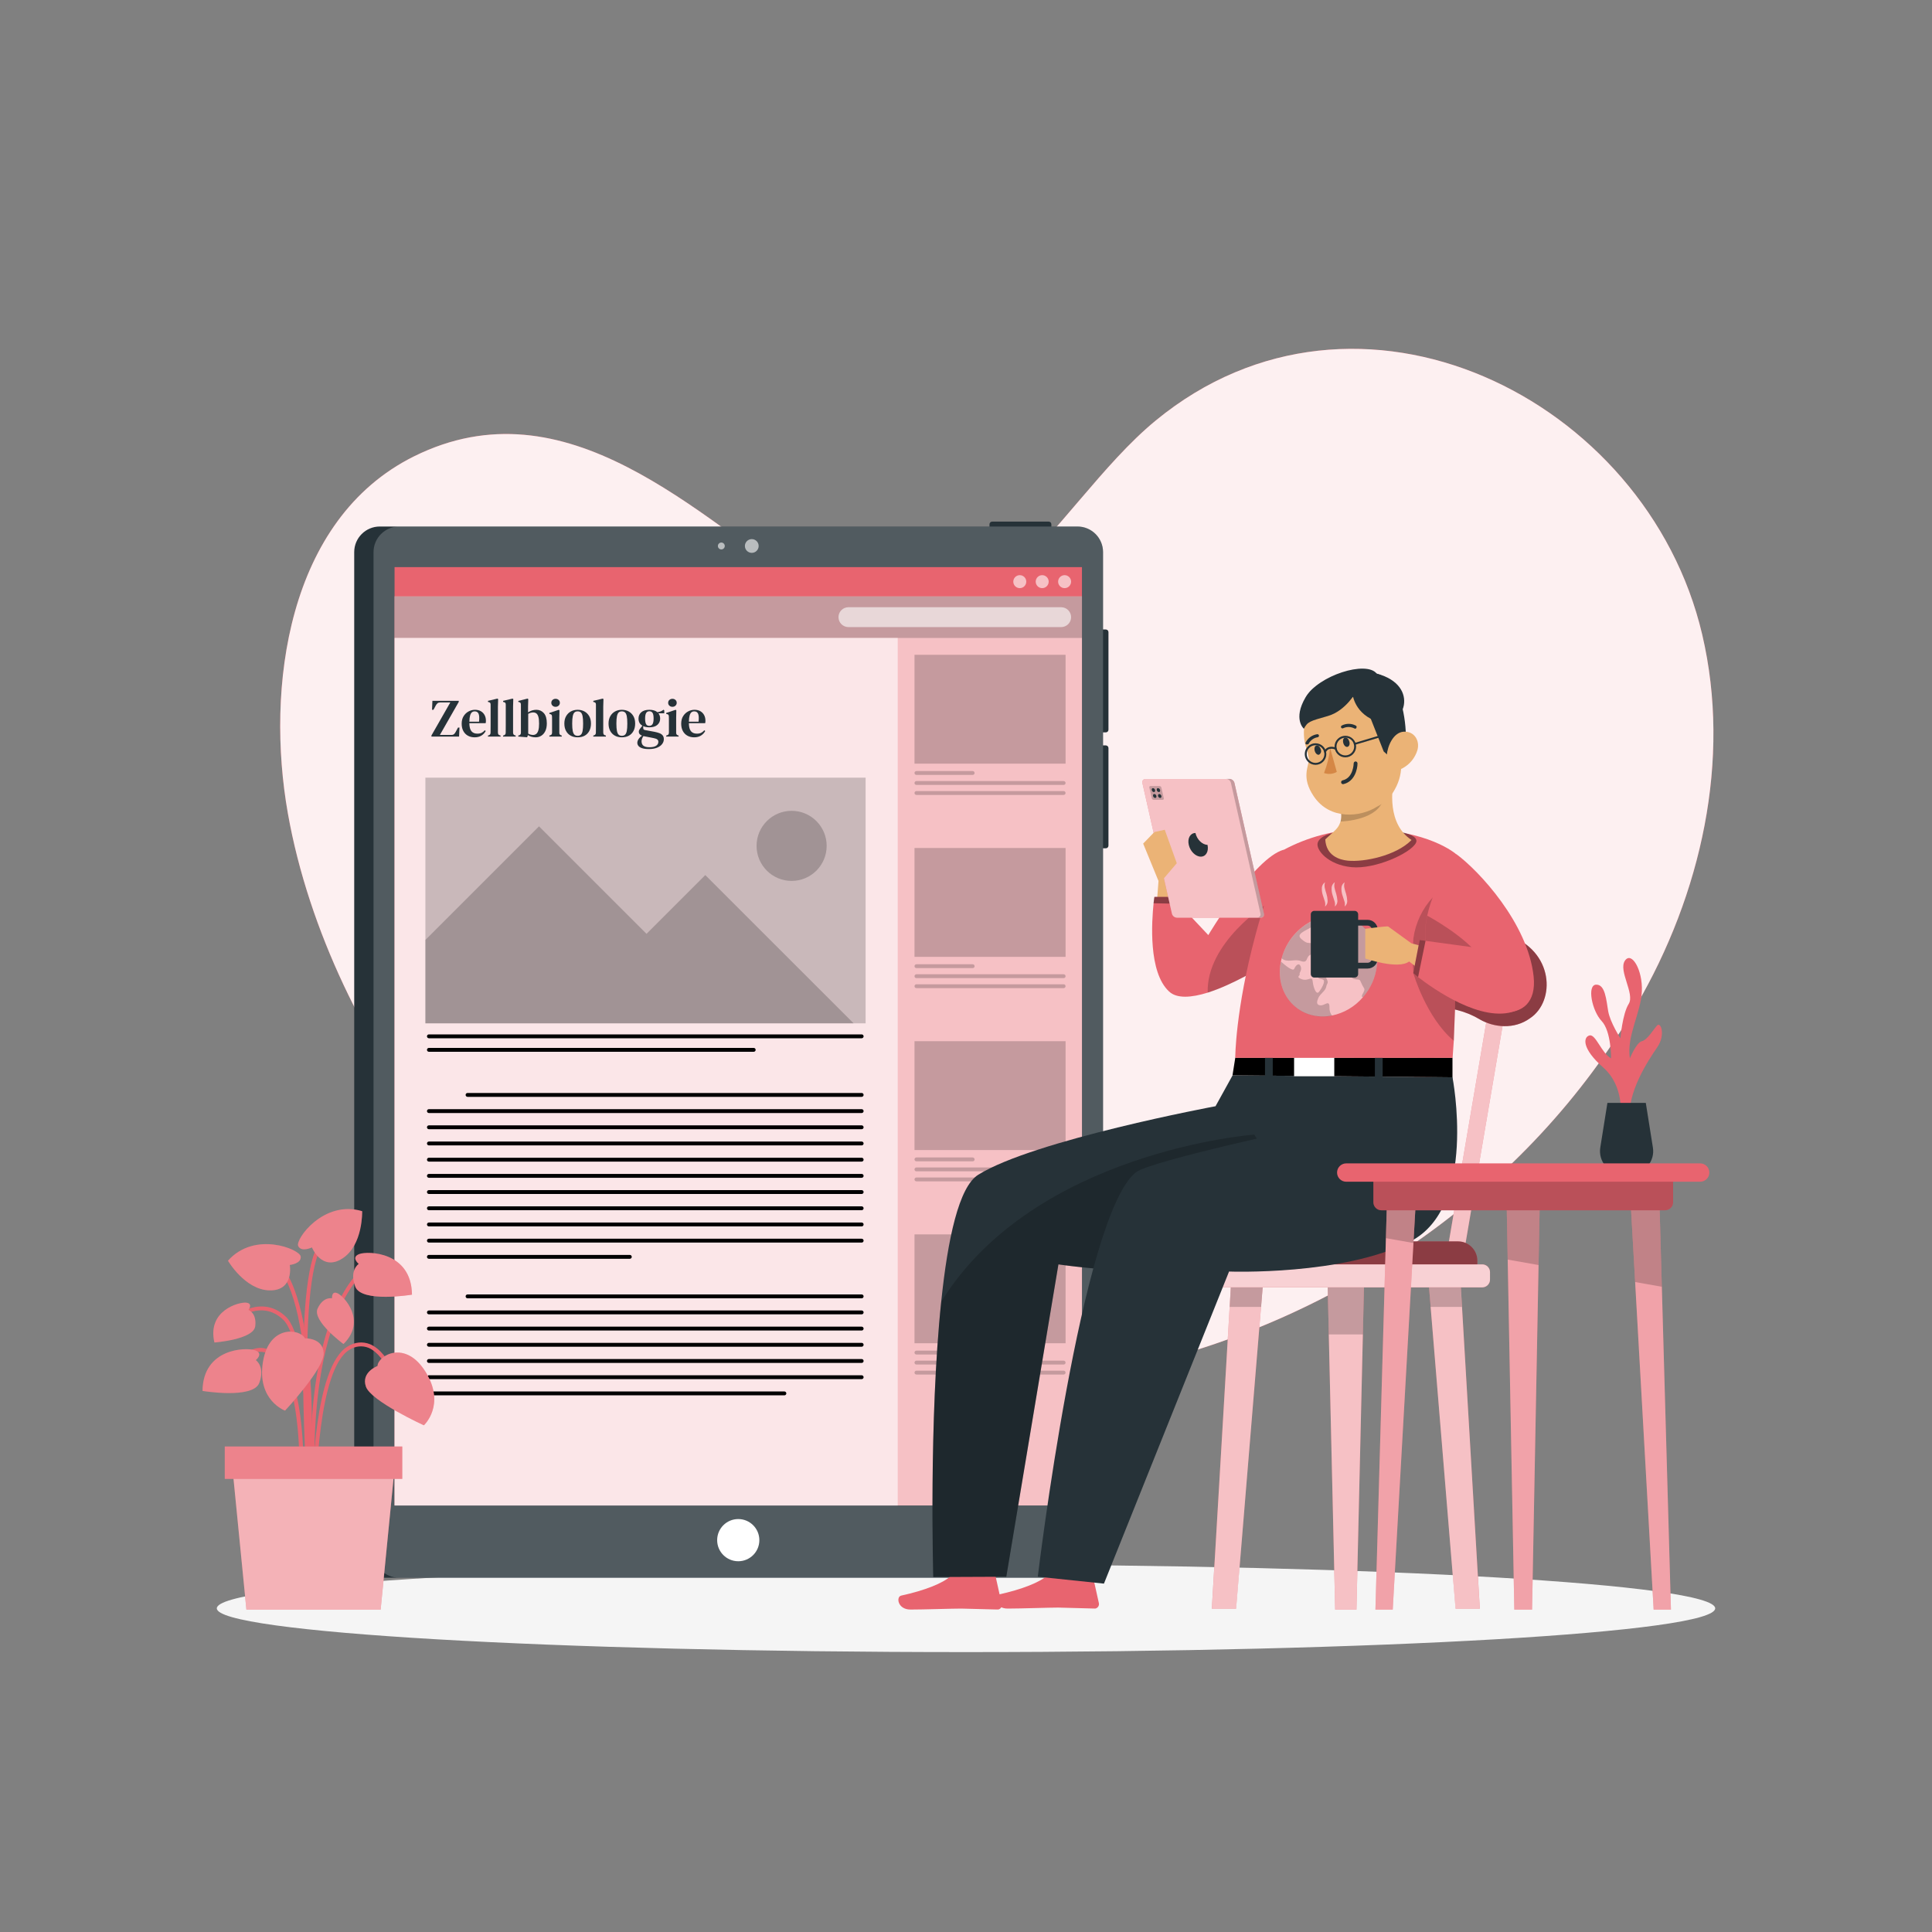 <?xml version="1.0" encoding="UTF-8" standalone="no"?>
<!-- Created with Vectornator (http://vectornator.io/) -->
<svg xmlns="http://www.w3.org/2000/svg" xmlns:xlink="http://www.w3.org/1999/xlink" height="100%" stroke-miterlimit="10" style="fill-rule:nonzero;clip-rule:evenodd;stroke-linecap:round;stroke-linejoin:round;" version="1.1" viewBox="0 0 500 500" width="100%" xml:space="preserve">
<rect x="0" y="0" width="500" height="500" fill="#808080" stroke="none"/>
<defs></defs>
<g id="Untitled">
<path d="M74.5 210.5C68.76 178.14 74.26 134.45 107.11 118.12C146.54 98.52 180.3 133.21 210.3 153.37C252.09 181.45 271.81 131.26 299.1 108.83C351.28 65.94 426.1 102.83 440.52 164.18C448.15 196.63 440.23 231.5 423.43 260.29C367.64 355.94 229.09 393.29 139.85 320.74C129.617 312.449 120.324 303.059 112.14 292.74C95.06 271.11 79.9 241 74.5 210.5Z" fill="#e8646f" fill-rule="nonzero" opacity="1" stroke="none"></path>
<path d="M74.5 210.5C68.76 178.14 74.26 134.45 107.11 118.12C146.54 98.52 180.3 133.21 210.3 153.37C252.09 181.45 271.81 131.26 299.1 108.83C351.28 65.94 426.1 102.83 440.52 164.18C448.15 196.63 440.23 231.5 423.43 260.29C367.64 355.94 229.09 393.29 139.85 320.74C129.617 312.449 120.324 303.059 112.14 292.74C95.06 271.11 79.9 241 74.5 210.5Z" fill="#ffffff" fill-rule="nonzero" opacity="0.9" stroke="none"></path>
<path d="M56.11 416.24C56.11 409.988 142.918 404.92 250 404.92C357.082 404.92 443.89 409.988 443.89 416.24C443.89 422.492 357.082 427.56 250 427.56C142.918 427.56 56.11 422.492 56.11 416.24Z" fill="#f5f5f5" fill-rule="nonzero" opacity="1" stroke="none"></path>
<g opacity="1">
<path d="M272.09 135.68L272.09 137.4C272.09 137.781 271.781 138.09 271.4 138.09L256.77 138.09C256.389 138.09 256.08 137.781 256.08 137.4L256.08 135.68C256.08 135.299 256.389 134.99 256.77 134.99L271.4 134.99C271.781 134.99 272.09 135.299 272.09 135.68Z" fill="#263238" fill-rule="nonzero" opacity="1" stroke="none"></path>
<path d="M286.87 193.6L286.87 218.85C286.87 219.231 286.561 219.54 286.18 219.54L283.44 219.54L283.44 219.54L283.44 192.91L283.44 192.91L286.18 192.91C286.561 192.91 286.87 193.219 286.87 193.6ZM286.87 163.6L286.87 188.85C286.87 189.231 286.561 189.54 286.18 189.54L283.44 189.54L283.44 189.54L283.44 162.91L283.44 162.91L286.18 162.91C286.561 162.91 286.87 163.219 286.87 163.6Z" fill="#263238" fill-rule="nonzero" opacity="1" stroke="none"></path>
<path d="M285.47 142.89L285.47 401.69C285.47 405.352 282.502 408.32 278.84 408.32L98.3 408.32C94.638 408.32 91.67 405.352 91.67 401.69L91.67 142.89C91.67 139.228 94.638 136.26 98.3 136.26L278.84 136.26C282.502 136.26 285.47 139.228 285.47 142.89Z" fill="#263238" fill-rule="nonzero" opacity="1" stroke="none"></path>
</g>
<g opacity="1">
<path d="M285.47 142.89L285.47 401.69C285.47 405.352 282.502 408.32 278.84 408.32L103.3 408.32C99.638 408.32 96.67 405.352 96.67 401.69L96.67 142.89C96.67 139.228 99.638 136.26 103.3 136.26L278.84 136.26C282.502 136.26 285.47 139.228 285.47 142.89Z" fill="#ffffff" fill-rule="nonzero" opacity="0.2" stroke="none"></path>
<path d="M192.78 141.3C192.78 140.317 193.577 139.52 194.56 139.52C195.543 139.52 196.34 140.317 196.34 141.3C196.34 142.283 195.543 143.08 194.56 143.08C193.577 143.08 192.78 142.283 192.78 141.3Z" fill="#ffffff" fill-rule="nonzero" opacity="0.6" stroke="none"></path>
<path d="M185.79 141.3C185.79 140.808 186.188 140.41 186.68 140.41C187.172 140.41 187.57 140.808 187.57 141.3C187.57 141.792 187.172 142.19 186.68 142.19C186.188 142.19 185.79 141.792 185.79 141.3Z" fill="#ffffff" fill-rule="nonzero" opacity="0.6" stroke="none"></path>
<path d="M185.6 398.59C185.6 395.575 188.045 393.13 191.06 393.13C194.075 393.13 196.52 395.575 196.52 398.59C196.52 401.605 194.075 404.05 191.06 404.05C188.045 404.05 185.6 401.605 185.6 398.59Z" fill="#ffffff" fill-rule="nonzero" opacity="1" stroke="none"></path>
</g>
<path d="M280.01 146.77L280.01 389.61L102.11 389.61L102.11 146.77L280.01 146.77Z" fill="#e8646f" fill-rule="nonzero" opacity="1" stroke="none"></path>
<g opacity="1">
<path d="M280.01 154.33L280.01 389.61L102.11 389.61L102.11 154.33L280.01 154.33Z" fill="#ffffff" fill-rule="nonzero" opacity="0.6" stroke="none"></path>
<path d="M262.24 150.53C262.24 149.602 262.992 148.85 263.92 148.85C264.848 148.85 265.6 149.602 265.6 150.53C265.6 151.458 264.848 152.21 263.92 152.21C262.992 152.21 262.24 151.458 262.24 150.53Z" fill="#ffffff" fill-rule="nonzero" opacity="0.6" stroke="none"></path>
<path d="M268.04 150.53C268.04 149.602 268.792 148.85 269.72 148.85C270.648 148.85 271.4 149.602 271.4 150.53C271.4 151.458 270.648 152.21 269.72 152.21C268.792 152.21 268.04 151.458 268.04 150.53Z" fill="#ffffff" fill-rule="nonzero" opacity="0.6" stroke="none"></path>
<path d="M273.84 150.53C273.84 149.602 274.592 148.85 275.52 148.85C276.448 148.85 277.2 149.602 277.2 150.53C277.2 151.458 276.448 152.21 275.52 152.21C274.592 152.21 273.84 151.458 273.84 150.53Z" fill="#ffffff" fill-rule="nonzero" opacity="0.6" stroke="none"></path>
</g>
<path d="M102.12 154.34L280.02 154.34L280.02 165.1L102.12 165.1L102.12 154.34Z" fill="#000000" fill-rule="nonzero" opacity="0.2" stroke="none"></path>
<path d="M274.63 162.29L219.57 162.29C218.151 162.29 217 161.139 217 159.72L217 159.72C217 158.301 218.151 157.15 219.57 157.15L274.63 157.15C276.049 157.15 277.2 158.301 277.2 159.72L277.2 159.72C277.2 161.139 276.049 162.29 274.63 162.29ZM232.33 389.62L102.12 389.62L102.12 165.1L232.33 165.1L232.33 389.62Z" fill="#ffffff" fill-rule="nonzero" opacity="0.6" stroke="none"></path>
<g opacity="0.2">
<path d="M236.67 169.46L275.77 169.46L275.77 197.63L236.67 197.63L236.67 169.46Z" fill="#000000" fill-rule="nonzero" opacity="1" stroke="none"></path>
<path d="M237.17 200.55L251.73 200.55C252.006 200.55 252.23 200.326 252.23 200.05C252.225 199.776 252.004 199.555 251.73 199.55L237.17 199.55C236.894 199.55 236.67 199.774 236.67 200.05C236.67 200.326 236.894 200.55 237.17 200.55Z" fill="#000000" fill-rule="nonzero" opacity="1" stroke="none"></path>
<path d="M237.17 203.14L275.27 203.14C275.546 203.14 275.77 202.916 275.77 202.64C275.77 202.364 275.546 202.14 275.27 202.14L237.17 202.14C236.894 202.14 236.67 202.364 236.67 202.64C236.67 202.916 236.894 203.14 237.17 203.14Z" fill="#000000" fill-rule="nonzero" opacity="1" stroke="none"></path>
<path d="M275.27 204.73L237.17 204.73C236.894 204.73 236.67 204.954 236.67 205.23C236.67 205.506 236.894 205.73 237.17 205.73L275.27 205.73C275.544 205.725 275.765 205.504 275.77 205.23C275.77 204.954 275.546 204.73 275.27 204.73Z" fill="#000000" fill-rule="nonzero" opacity="1" stroke="none"></path>
</g>
<g opacity="0.2">
<path d="M236.67 219.46L275.77 219.46L275.77 247.63L236.67 247.63L236.67 219.46Z" fill="#000000" fill-rule="nonzero" opacity="1" stroke="none"></path>
<path d="M237.17 250.55L251.73 250.55C252.006 250.55 252.23 250.326 252.23 250.05C252.225 249.776 252.004 249.555 251.73 249.55L237.17 249.55C236.894 249.55 236.67 249.774 236.67 250.05C236.67 250.326 236.894 250.55 237.17 250.55Z" fill="#000000" fill-rule="nonzero" opacity="1" stroke="none"></path>
<path d="M237.17 253.14L275.27 253.14C275.546 253.14 275.77 252.916 275.77 252.64C275.77 252.364 275.546 252.14 275.27 252.14L237.17 252.14C236.894 252.14 236.67 252.364 236.67 252.64C236.67 252.916 236.894 253.14 237.17 253.14Z" fill="#000000" fill-rule="nonzero" opacity="1" stroke="none"></path>
<path d="M275.27 254.73L237.17 254.73C236.894 254.73 236.67 254.954 236.67 255.23C236.67 255.506 236.894 255.73 237.17 255.73L275.27 255.73C275.544 255.725 275.765 255.504 275.77 255.23C275.77 254.954 275.546 254.73 275.27 254.73Z" fill="#000000" fill-rule="nonzero" opacity="1" stroke="none"></path>
</g>
<g opacity="0.2">
<path d="M236.67 269.46L275.77 269.46L275.77 297.63L236.67 297.63L236.67 269.46Z" fill="#000000" fill-rule="nonzero" opacity="1" stroke="none"></path>
<path d="M237.17 300.55L251.73 300.55C252.006 300.55 252.23 300.326 252.23 300.05C252.225 299.776 252.004 299.555 251.73 299.55L237.17 299.55C236.894 299.55 236.67 299.774 236.67 300.05C236.67 300.326 236.894 300.55 237.17 300.55Z" fill="#000000" fill-rule="nonzero" opacity="1" stroke="none"></path>
<path d="M237.17 303.14L275.27 303.14C275.546 303.14 275.77 302.916 275.77 302.64C275.77 302.364 275.546 302.14 275.27 302.14L237.17 302.14C236.894 302.14 236.67 302.364 236.67 302.64C236.67 302.916 236.894 303.14 237.17 303.14Z" fill="#000000" fill-rule="nonzero" opacity="1" stroke="none"></path>
<path d="M275.27 304.73L237.17 304.73C236.894 304.73 236.67 304.954 236.67 305.23C236.67 305.506 236.894 305.73 237.17 305.73L275.27 305.73C275.544 305.725 275.765 305.504 275.77 305.23C275.77 304.954 275.546 304.73 275.27 304.73Z" fill="#000000" fill-rule="nonzero" opacity="1" stroke="none"></path>
</g>
<g opacity="0.2">
<path d="M236.67 319.46L275.77 319.46L275.77 347.63L236.67 347.63L236.67 319.46Z" fill="#000000" fill-rule="nonzero" opacity="1" stroke="none"></path>
<path d="M237.17 350.55L251.73 350.55C252.006 350.55 252.23 350.326 252.23 350.05C252.225 349.776 252.004 349.555 251.73 349.55L237.17 349.55C236.894 349.55 236.67 349.774 236.67 350.05C236.67 350.326 236.894 350.55 237.17 350.55Z" fill="#000000" fill-rule="nonzero" opacity="1" stroke="none"></path>
<path d="M237.17 353.14L275.27 353.14C275.546 353.14 275.77 352.916 275.77 352.64C275.77 352.364 275.546 352.14 275.27 352.14L237.17 352.14C236.894 352.14 236.67 352.364 236.67 352.64C236.67 352.916 236.894 353.14 237.17 353.14Z" fill="#000000" fill-rule="nonzero" opacity="1" stroke="none"></path>
<path d="M275.27 354.73L237.17 354.73C236.894 354.73 236.67 354.954 236.67 355.23C236.67 355.506 236.894 355.73 237.17 355.73L275.27 355.73C275.544 355.725 275.765 355.504 275.77 355.23C275.77 354.954 275.546 354.73 275.27 354.73Z" fill="#000000" fill-rule="nonzero" opacity="1" stroke="none"></path>
</g>
<path d="M110.09 201.26L224.02 201.26L224.02 264.84L110.09 264.84L110.09 201.26Z" fill="#000000" fill-rule="nonzero" opacity="0.2" stroke="none"></path>
<path d="M220.91 264.84L110.09 264.84L110.09 243.26L139.49 213.86L167.32 241.68L182.53 226.47L220.91 264.84Z" fill="#000000" fill-rule="nonzero" opacity="0.2" stroke="none"></path>
<path d="M195.8 218.91C195.8 213.901 199.861 209.84 204.87 209.84C209.879 209.84 213.94 213.901 213.94 218.91C213.94 223.919 209.879 227.98 204.87 227.98C199.861 227.98 195.8 223.919 195.8 218.91Z" fill="#000000" fill-rule="nonzero" opacity="0.2" stroke="none"></path>
<path d="M223 283.86L121 283.86C120.724 283.86 120.5 283.636 120.5 283.36C120.5 283.084 120.724 282.86 121 282.86L223 282.86C223.276 282.86 223.5 283.084 223.5 283.36C223.5 283.636 223.276 283.86 223 283.86ZM223 288.05L111 288.05C110.724 288.05 110.5 287.826 110.5 287.55C110.5 287.274 110.724 287.05 111 287.05L223 287.05C223.276 287.05 223.5 287.274 223.5 287.55C223.5 287.826 223.276 288.05 223 288.05ZM223 292.24L111 292.24C110.724 292.24 110.5 292.016 110.5 291.74C110.5 291.464 110.724 291.24 111 291.24L223 291.24C223.276 291.24 223.5 291.464 223.5 291.74C223.5 292.016 223.276 292.24 223 292.24Z" fill="#000000" fill-rule="nonzero" opacity="1" stroke="none"></path>
<path d="M223 296.43L111 296.43C110.724 296.43 110.5 296.206 110.5 295.93C110.5 295.654 110.724 295.43 111 295.43L223 295.43C223.276 295.43 223.5 295.654 223.5 295.93C223.5 296.206 223.276 296.43 223 296.43Z" fill="#000000" fill-rule="nonzero" opacity="1" stroke="none"></path>
<path d="M223 300.62L111 300.62C110.724 300.62 110.5 300.396 110.5 300.12C110.5 299.844 110.724 299.62 111 299.62L223 299.62C223.276 299.62 223.5 299.844 223.5 300.12C223.5 300.396 223.276 300.62 223 300.62Z" fill="#000000" fill-rule="nonzero" opacity="1" stroke="none"></path>
<path d="M223 304.81L111 304.81C110.724 304.81 110.5 304.586 110.5 304.31C110.5 304.034 110.724 303.81 111 303.81L223 303.81C223.276 303.81 223.5 304.034 223.5 304.31C223.5 304.586 223.276 304.81 223 304.81Z" fill="#000000" fill-rule="nonzero" opacity="1" stroke="none"></path>
<path d="M223 309L111 309C110.724 309 110.5 308.776 110.5 308.5C110.5 308.224 110.724 308 111 308L223 308C223.276 308 223.5 308.224 223.5 308.5C223.5 308.776 223.276 309 223 309Z" fill="#000000" fill-rule="nonzero" opacity="1" stroke="none"></path>
<path d="M223 313.2L111 313.2C110.724 313.2 110.5 312.976 110.5 312.7C110.5 312.424 110.724 312.2 111 312.2L223 312.2C223.276 312.2 223.5 312.424 223.5 312.7C223.5 312.976 223.276 313.2 223 313.2Z" fill="#000000" fill-rule="nonzero" opacity="1" stroke="none"></path>
<path d="M223 317.39L111 317.39C110.724 317.39 110.5 317.166 110.5 316.89C110.5 316.614 110.724 316.39 111 316.39L223 316.39C223.276 316.39 223.5 316.614 223.5 316.89C223.5 317.166 223.276 317.39 223 317.39Z" fill="#000000" fill-rule="nonzero" opacity="1" stroke="none"></path>
<path d="M223 321.58L111 321.58C110.724 321.58 110.5 321.356 110.5 321.08C110.5 320.804 110.724 320.58 111 320.58L223 320.58C223.276 320.58 223.5 320.804 223.5 321.08C223.5 321.356 223.276 321.58 223 321.58Z" fill="#000000" fill-rule="nonzero" opacity="1" stroke="none"></path>
<path d="M163 325.77L111 325.77C110.724 325.77 110.5 325.546 110.5 325.27C110.5 324.994 110.724 324.77 111 324.77L163 324.77C163.276 324.77 163.5 324.994 163.5 325.27C163.5 325.546 163.276 325.77 163 325.77ZM223 336L121 336C120.724 336 120.5 335.776 120.5 335.5C120.5 335.224 120.724 335 121 335L223 335C223.276 335 223.5 335.224 223.5 335.5C223.5 335.776 223.276 336 223 336Z" fill="#000000" fill-rule="nonzero" opacity="1" stroke="none"></path>
<path d="M223 340.15L111 340.15C110.724 340.15 110.5 339.926 110.5 339.65C110.5 339.374 110.724 339.15 111 339.15L223 339.15C223.276 339.15 223.5 339.374 223.5 339.65C223.5 339.926 223.276 340.15 223 340.15Z" fill="#000000" fill-rule="nonzero" opacity="1" stroke="none"></path>
<path d="M223 344.34L111 344.34C110.724 344.34 110.5 344.116 110.5 343.84C110.5 343.564 110.724 343.34 111 343.34L223 343.34C223.276 343.34 223.5 343.564 223.5 343.84C223.5 344.116 223.276 344.34 223 344.34Z" fill="#000000" fill-rule="nonzero" opacity="1" stroke="none"></path>
<path d="M223 348.53L111 348.53C110.724 348.53 110.5 348.306 110.5 348.03C110.5 347.754 110.724 347.53 111 347.53L223 347.53C223.276 347.53 223.5 347.754 223.5 348.03C223.5 348.306 223.276 348.53 223 348.53Z" fill="#000000" fill-rule="nonzero" opacity="1" stroke="none"></path>
<path d="M223 352.72L111 352.72C110.724 352.72 110.5 352.496 110.5 352.22C110.5 351.944 110.724 351.72 111 351.72L223 351.72C223.276 351.72 223.5 351.944 223.5 352.22C223.5 352.496 223.276 352.72 223 352.72Z" fill="#000000" fill-rule="nonzero" opacity="1" stroke="none"></path>
<path d="M223 356.92L111 356.92C110.724 356.92 110.5 356.696 110.5 356.42C110.5 356.144 110.724 355.92 111 355.92L223 355.92C223.276 355.92 223.5 356.144 223.5 356.42C223.5 356.696 223.276 356.92 223 356.92Z" fill="#000000" fill-rule="nonzero" opacity="1" stroke="none"></path>
<path d="M203 361.11L111 361.11C110.724 361.11 110.5 360.886 110.5 360.61C110.5 360.334 110.724 360.11 111 360.11L203 360.11C203.276 360.11 203.5 360.334 203.5 360.61C203.5 360.886 203.276 361.11 203 361.11Z" fill="#000000" fill-rule="nonzero" opacity="1" stroke="none"></path>
<path d="M223 268.7L111 268.7C110.724 268.7 110.5 268.476 110.5 268.2C110.5 267.924 110.724 267.7 111 267.7L223 267.7C223.276 267.7 223.5 267.924 223.5 268.2C223.5 268.476 223.276 268.7 223 268.7Z" fill="#000000" fill-rule="nonzero" opacity="1" stroke="none"></path>
<path d="M195.08 272.2L111 272.2C110.724 272.2 110.5 271.976 110.5 271.7C110.5 271.424 110.724 271.2 111 271.2L195.06 271.2C195.336 271.2 195.56 271.424 195.56 271.7C195.56 271.976 195.336 272.2 195.06 272.2L195.08 272.2Z" fill="#000000" fill-rule="nonzero" opacity="1" stroke="none"></path>
<g opacity="1">
<path d="M80.34 383.29C80.34 382.93 79.12 347.23 73.34 341.59C67.72 336.13 61.26 341.39 60.99 341.59L60.35 340.82C60.42 340.76 67.78 334.76 74.04 340.82C80.12 346.74 81.31 381.72 81.36 383.21L80.34 383.29Z" fill="#e8646f" fill-rule="nonzero" opacity="1" stroke="none"></path>
<path d="M80.84 390.31C80.84 389.88 76.84 347.41 92.38 329.6L93.13 330.26C77.9 347.75 81.79 389.79 81.83 390.21L80.84 390.31Z" fill="#e8646f" fill-rule="nonzero" opacity="1" stroke="none"></path>
<path d="M80.35 385.82L79.35 385.75C79.35 385.27 82.35 337.51 71.02 327.07L71.7 326.33C83.42 337.1 80.48 383.83 80.35 385.82Z" fill="#e8646f" fill-rule="nonzero" opacity="1" stroke="none"></path>
<path d="M81.83 385.79L80.83 385.79C80.83 384.47 81.21 353.49 90.03 348.44C91.735 347.332 93.873 347.123 95.76 347.88C101.09 350.09 103.76 359.57 103.85 359.97L102.85 360.24C102.85 360.14 100.23 350.82 95.34 348.8C93.737 348.177 91.932 348.364 90.49 349.3C82.2 354.06 81.84 385.47 81.83 385.79ZM78.41 385.81L77.41 385.76C77.41 385.51 78.74 361.31 72.21 352.76C70.64 350.7 68.92 349.76 67.13 349.85C62.87 350.15 59.29 356.39 59.26 356.46L58.39 355.96C58.54 355.69 62.27 349.19 67.06 348.85C69.22 348.71 71.21 349.85 73.06 352.15C79.76 361 78.47 384.8 78.41 385.81Z" fill="#e8646f" fill-rule="nonzero" opacity="1" stroke="none"></path>
<path d="M79.75 389.11C79.58 386.76 75.48 331.44 82.69 321.68L83.5 322.27C76.5 331.74 80.71 388.46 80.75 389.03L79.75 389.11Z" fill="#e8646f" fill-rule="nonzero" opacity="1" stroke="none"></path>
<path d="M97.7 353.52C97.7 353.52 93.38 355.11 94.7 358.87C96.02 362.63 109.7 368.87 109.7 368.87C109.7 368.87 115.43 363.62 110.17 355.09C104.91 346.56 97.82 350.82 97.7 353.52Z" fill="#e8646f" fill-rule="nonzero" opacity="1" stroke="none"></path>
</g>
<path d="M97.7 353.52C97.7 353.52 93.38 355.11 94.7 358.87C96.02 362.63 109.7 368.87 109.7 368.87C109.7 368.87 115.43 363.62 110.17 355.09C104.91 346.56 97.82 350.82 97.7 353.52Z" fill="#ffffff" fill-rule="nonzero" opacity="0.2" stroke="none"></path>
<path d="M78.91 346.36C78.91 346.36 83.51 346.16 83.77 350.13C84.03 354.1 73.77 365.07 73.77 365.07C73.77 365.07 66.47 362.43 68.04 352.53C69.61 342.63 77.76 343.92 78.91 346.36Z" fill="#e8646f" fill-rule="nonzero" opacity="1" stroke="none"></path>
<path d="M78.91 346.36C78.91 346.36 83.51 346.16 83.77 350.13C84.03 354.1 73.77 365.07 73.77 365.07C73.77 365.07 66.47 362.43 68.04 352.53C69.61 342.63 77.76 343.92 78.91 346.36Z" fill="#ffffff" fill-rule="nonzero" opacity="0.2" stroke="none"></path>
<path d="M75 327.37C75 327.37 78.07 327.04 77.82 325.17C77.57 323.3 65.9 318.49 59 326.27C59 326.27 63.41 333.85 69.79 333.95C76.17 334.05 75 327.37 75 327.37Z" fill="#e8646f" fill-rule="nonzero" opacity="1" stroke="none"></path>
<path d="M75 327.37C75 327.37 78.07 327.04 77.82 325.17C77.57 323.3 65.9 318.49 59 326.27C59 326.27 63.41 333.85 69.79 333.95C76.17 334.05 75 327.37 75 327.37Z" fill="#ffffff" fill-rule="nonzero" opacity="0.2" stroke="none"></path>
<path d="M80.73 322.83C80.73 322.83 77.95 324.17 77.17 322.45C76.39 320.73 83.76 310.45 93.73 313.45C93.73 313.45 93.99 322.22 88.63 325.68C83.27 329.14 80.73 322.83 80.73 322.83Z" fill="#e8646f" fill-rule="nonzero" opacity="1" stroke="none"></path>
<path d="M80.73 322.83C80.73 322.83 77.95 324.17 77.17 322.45C76.39 320.73 83.76 310.45 93.73 313.45C93.73 313.45 93.99 322.22 88.63 325.68C83.27 329.14 80.73 322.83 80.73 322.83Z" fill="#ffffff" fill-rule="nonzero" opacity="0.2" stroke="none"></path>
<path d="M66.2 352C66.2 352 68.32 350.29 66.03 349.46C63.74 348.63 52.53 348.86 52.41 359.97C52.41 359.97 65.48 362.14 67.09 357.91C68.7 353.68 66.2 352 66.2 352Z" fill="#e8646f" fill-rule="nonzero" opacity="1" stroke="none"></path>
<path d="M66.2 352C66.2 352 68.32 350.29 66.03 349.46C63.74 348.63 52.53 348.86 52.41 359.97C52.41 359.97 65.48 362.14 67.09 357.91C68.7 353.68 66.2 352 66.2 352Z" fill="#ffffff" fill-rule="nonzero" opacity="0.2" stroke="none"></path>
<path d="M92.84 327.09C92.84 327.09 90.72 325.38 93 324.54C95.28 323.7 106.5 323.95 106.62 335.06C106.62 335.06 93.56 337.23 91.94 332.99C90.32 328.75 92.84 327.09 92.84 327.09Z" fill="#e8646f" fill-rule="nonzero" opacity="1" stroke="none"></path>
<path d="M92.84 327.09C92.84 327.09 90.72 325.38 93 324.54C95.28 323.7 106.5 323.95 106.62 335.06C106.62 335.06 93.56 337.23 91.94 332.99C90.32 328.75 92.84 327.09 92.84 327.09Z" fill="#ffffff" fill-rule="nonzero" opacity="0.2" stroke="none"></path>
<path d="M85.93 336C85.93 336 85.74 333.92 87.42 334.73C89.1 335.54 94.95 341.86 88.89 347.84C88.89 347.84 80.73 341.84 82.2 338.65C83.67 335.46 85.93 336 85.93 336Z" fill="#e8646f" fill-rule="nonzero" opacity="1" stroke="none"></path>
<path d="M85.93 336C85.93 336 85.74 333.92 87.42 334.73C89.1 335.54 94.95 341.86 88.89 347.84C88.89 347.84 80.73 341.84 82.2 338.65C83.67 335.46 85.93 336 85.93 336Z" fill="#ffffff" fill-rule="nonzero" opacity="0.2" stroke="none"></path>
<path d="M64.31 339C64.31 339 65.57 337.34 63.72 337.13C61.87 336.92 53.55 339.13 55.49 347.44C55.49 347.44 65.61 346.68 66.05 343.24C66.49 339.8 64.31 339 64.31 339Z" fill="#e8646f" fill-rule="nonzero" opacity="1" stroke="none"></path>
<path d="M64.31 339C64.31 339 65.57 337.34 63.72 337.13C61.87 336.92 53.55 339.13 55.49 347.44C55.49 347.44 65.61 346.68 66.05 343.24C66.49 339.8 64.31 339 64.31 339Z" fill="#ffffff" fill-rule="nonzero" opacity="0.2" stroke="none"></path>
<path d="M98.51 416.58L63.77 416.58L60.02 378.55L102.25 378.55C102.25 378.55 98.51 416.58 98.51 416.58Z" fill="#e8646f" fill-rule="nonzero" opacity="1" stroke="none"></path>
<path d="M98.51 416.58L63.77 416.58L60.02 378.55L102.25 378.55C102.25 378.55 98.51 416.58 98.51 416.58Z" fill="#ffffff" fill-rule="nonzero" opacity="0.5" stroke="none"></path>
<path d="M58.17 374.35L104.11 374.35L104.11 382.74L58.17 382.74L58.17 374.35Z" fill="#e8646f" fill-rule="nonzero" opacity="1" stroke="none"></path>
<path d="M58.17 374.35L104.11 374.35L104.11 382.74L58.17 382.74L58.17 374.35Z" fill="#ffffff" fill-rule="nonzero" opacity="0.2" stroke="none"></path>
<g opacity="1">
<path d="M390.56 255.56L386.18 255.56L373.97 327.22L378.35 327.22C378.35 327.22 390.56 255.56 390.56 255.56Z" fill="#e8646f" fill-rule="nonzero" opacity="1" stroke="none"></path>
<path d="M374.28 255.56L369.9 255.56L357.69 327.22L362.07 327.22C362.07 327.22 374.28 255.56 374.28 255.56Z" fill="#e8646f" fill-rule="nonzero" opacity="1" stroke="none"></path>
<path d="M358 255.56L353.62 255.56L341.41 327.22L345.79 327.22L358 255.56Z" fill="#e8646f" fill-rule="nonzero" opacity="1" stroke="none"></path>
</g>
<g opacity="1">
<path d="M390.56 255.56L386.18 255.56L373.97 327.22L378.35 327.22C378.35 327.22 390.56 255.56 390.56 255.56Z" fill="#ffffff" fill-rule="nonzero" opacity="0.6" stroke="none"></path>
<path d="M374.28 255.56L369.9 255.56L357.69 327.22L362.07 327.22C362.07 327.22 374.28 255.56 374.28 255.56Z" fill="#ffffff" fill-rule="nonzero" opacity="0.6" stroke="none"></path>
<path d="M358 255.56L353.62 255.56L341.41 327.22L345.79 327.22L358 255.56Z" fill="#ffffff" fill-rule="nonzero" opacity="0.6" stroke="none"></path>
</g>
<path d="M353.08 329.07L352.72 344.92L351.05 416.58L345.54 416.58L343.88 344.92L343.52 329.07C343.52 329.07 353.08 329.07 353.08 329.07Z" fill="#e8646f" fill-rule="nonzero" opacity="1" stroke="none"></path>
<path d="M353.08 329.07L352.72 344.92L351.05 416.58L345.54 416.58L343.88 344.92L343.52 329.07C343.52 329.07 353.08 329.07 353.08 329.07Z" fill="#ffffff" fill-rule="nonzero" opacity="0.6" stroke="none"></path>
<path d="M353.08 329.07L352.72 345.35L343.88 345.35L343.52 329.07C343.52 329.07 353.08 329.07 353.08 329.07Z" fill="#000000" fill-rule="nonzero" opacity="0.2" stroke="none"></path>
<path d="M382.98 416.32L377.89 330.19L369.58 330.19L376.7 416.32L382.98 416.32Z" fill="#e8646f" fill-rule="nonzero" opacity="1" stroke="none"></path>
<path d="M376.68 416.32L382.97 416.32L378.35 337.93L377.89 330.09L369.58 330.09L370.22 337.93L376.68 416.32Z" fill="#ffffff" fill-rule="nonzero" opacity="0.6" stroke="none"></path>
<path d="M369.58 330.09L370.22 338.23L378.35 338.23L377.89 330.09L369.58 330.09Z" fill="#000000" fill-rule="nonzero" opacity="0.2" stroke="none"></path>
<path d="M319.9 416.32L327.02 330.19L318.71 330.19L313.62 416.32L319.9 416.32Z" fill="#e8646f" fill-rule="nonzero" opacity="1" stroke="none"></path>
<path d="M319.92 416.32L326.38 337.93L327.02 330.09L318.7 330.09L318.25 337.93L313.63 416.32L319.92 416.32Z" fill="#ffffff" fill-rule="nonzero" opacity="0.6" stroke="none"></path>
<path d="M327.02 330.09L326.38 338.23L318.25 338.23L318.7 330.09L327.02 330.09Z" fill="#000000" fill-rule="nonzero" opacity="0.2" stroke="none"></path>
<g opacity="1">
<path d="M319.25 321.27L377.34 321.27C380.101 321.27 382.34 323.509 382.34 326.27L382.34 333.16L382.34 333.16L314.25 333.16L314.25 333.16L314.25 326.27C314.25 323.509 316.489 321.27 319.25 321.27Z" fill="#e8646f" fill-rule="nonzero" opacity="1" stroke="none"></path>
<path d="M383 263.84C375.94 259.56 366.14 259.56 356.78 263.84C352.04 265.91 346.44 266.5 343.96 263.51L343.96 263.51C339.74 259.11 347.15 246.08 361.37 241.95C371.55 239.03 381.63 239.03 390.23 241.95C402.23 246.08 402.59 259.11 395.99 263.51L395.99 263.51C391.88 266.5 386.6 265.91 383 263.84Z" fill="#e8646f" fill-rule="nonzero" opacity="1" stroke="none"></path>
</g>
<path d="M319.25 321.27L377.34 321.27C380.101 321.27 382.34 323.509 382.34 326.27L382.34 333.16L382.34 333.16L314.25 333.16L314.25 333.16L314.25 326.27C314.25 323.509 316.489 321.27 319.25 321.27Z" fill="#000000" fill-rule="nonzero" opacity="0.4" stroke="none"></path>
<path d="M383 263.84C375.94 259.56 366.14 259.56 356.78 263.84C352.04 265.91 346.44 266.5 343.96 263.51L343.96 263.51C339.74 259.11 347.15 246.08 361.37 241.95C371.55 239.03 381.63 239.03 390.23 241.95C402.23 246.08 402.59 259.11 395.99 263.51L395.99 263.51C391.88 266.5 386.6 265.91 383 263.84Z" fill="#000000" fill-rule="nonzero" opacity="0.4" stroke="none"></path>
<path d="M313 327.22L383.6 327.22C384.71 327.22 385.61 328.12 385.61 329.23L385.61 331.16C385.61 332.27 384.71 333.17 383.6 333.17L313 333.17C311.89 333.17 310.99 332.27 310.99 331.16L310.99 329.23C310.99 328.12 311.89 327.22 313 327.22Z" fill="#e8646f" fill-rule="nonzero" opacity="1" stroke="none"></path>
<path d="M313 327.22L383.6 327.22C384.71 327.22 385.61 328.12 385.61 329.23L385.61 331.16C385.61 332.27 384.71 333.17 383.6 333.17L313 333.17C311.89 333.17 310.99 332.27 310.99 331.16L310.99 329.23C310.99 328.12 311.89 327.22 313 327.22Z" fill="#ffffff" fill-rule="nonzero" opacity="0.7" stroke="none"></path>
<path d="M298.75 215.33L295.85 218.32L299.82 228L299.32 234.58L302.99 235.6L304.1 228.84L305.66 224.94C305.66 224.94 298.75 215.33 298.75 215.33Z" fill="#ebb376" fill-rule="nonzero" opacity="1" stroke="none"></path>
<path d="M332.81 246.3L329.94 248.18C326.04 250.65 318.82 254.9 312.55 256.89C308.36 258.2 304.55 258.5 302.55 256.59C297.14 251.59 298.07 238.4 298.55 233.76L298.77 232.12L303.41 232.12L305.08 233.9L312.71 242C312.71 242 324.46 222.14 332.19 219.91L332.81 246.3Z" fill="#e8646f" fill-rule="nonzero" opacity="1" stroke="none"></path>
<path d="M305.06 233.9L298.53 233.76L298.75 232.12L303.39 232.12L305.06 233.9Z" fill="#000000" fill-rule="nonzero" opacity="0.4" stroke="none"></path>
<path d="M329.94 248.18C326.04 250.65 318.82 254.9 312.55 256.89C312.16 243.89 327.9 233.89 327.9 233.89L329.94 248.18Z" fill="#000000" fill-rule="nonzero" opacity="0.2" stroke="none"></path>
<g opacity="1">
<path d="M247.33 407.5L257 407.5C257.327 407.502 257.61 407.73 257.68 408.05L259.25 415.15C259.315 415.454 259.257 415.771 259.088 416.032C258.919 416.292 258.654 416.475 258.35 416.54L258.09 416.54L248.73 416.3C246.31 416.3 238.99 416.55 235.64 416.55C232.29 416.55 231.86 413.24 233.23 412.94C239.38 411.6 244 409.74 245.97 407.94C246.35 407.624 246.837 407.466 247.33 407.5Z" fill="#e8646f" fill-rule="nonzero" opacity="1" stroke="none"></path>
<path d="M272.44 407.25L282.13 407.25C282.456 407.247 282.739 407.472 282.81 407.79L284.39 414.9C284.52 415.535 284.113 416.155 283.48 416.29C283.394 416.3 283.306 416.3 283.22 416.29L273.87 416.04C271.44 416.04 264.12 416.3 260.78 416.3C257.44 416.3 256.99 412.99 258.36 412.68C264.51 411.34 269.14 409.49 271.11 407.68C271.484 407.375 271.958 407.221 272.44 407.25Z" fill="#e8646f" fill-rule="nonzero" opacity="1" stroke="none"></path>
</g>
<path d="M241.53 408.13L260.43 408.05L273.92 327.22C273.92 327.22 309.78 332.73 338.64 325.49C342.643 324.549 346.52 323.136 350.19 321.28C375.11 308.03 375.89 278.81 375.89 278.81L319 278.29L314.58 286.29C314.58 286.29 267.5 295.06 253.16 304.03C248.16 307.14 245.27 320.59 243.59 336.84C240.36 367.53 241.53 408.13 241.53 408.13Z" fill="#263238" fill-rule="nonzero" opacity="1" stroke="none"></path>
<path d="M241.53 408.13L260.43 408.05L273.92 327.22C273.92 327.22 309.78 332.73 338.64 325.49C335.823 314.141 331.07 303.363 324.59 293.63C324.59 293.63 267.66 297.89 243.59 336.89C240.36 367.53 241.53 408.13 241.53 408.13Z" fill="#000000" fill-rule="nonzero" opacity="0.2" stroke="none"></path>
<path d="M319.69 273.74L375.9 273.74L375.9 278.81L318.97 278.29L319.69 273.74Z" fill="#000000" fill-rule="nonzero" opacity="1" stroke="none"></path>
<path d="M355.82 271.45L357.83 271.45L357.83 280.45L355.82 280.45L355.82 271.45ZM327.38 271.45L329.39 271.45L329.39 280.45L327.38 280.45L327.38 271.45Z" fill="#263238" fill-rule="nonzero" opacity="1" stroke="none"></path>
<path d="M334.91 272.85L345.31 272.85L345.31 278.53L334.91 278.53L334.91 272.85Z" fill="#ffffff" fill-rule="nonzero" opacity="1" stroke="none"></path>
<path d="M376.84 239L376.84 243L376.69 254.92L376.53 261.85L376.24 269.35L375.93 273.78L319.68 273.78C319.68 273.78 319.68 261.47 324.95 241.85L324.95 241.85C326.946 234.429 329.353 227.124 332.16 219.97C338.416 216.615 345.373 214.778 352.47 214.61C369.72 214.61 376.9 221.1 376.9 221.1C376.9 221.1 376.84 239 376.84 239Z" fill="#e8646f" fill-rule="nonzero" opacity="1" stroke="none"></path>
<path d="M375.9 278.81C375.9 278.81 382.49 312.35 365.02 321.27C347.55 330.19 318.08 329.07 318.08 329.07L285.7 409.84L268.58 408.05C268.58 408.05 279.81 314.49 294 303.37C297.84 300.37 340.08 291.37 340.08 291.37L375.9 278.81Z" fill="#263238" fill-rule="nonzero" opacity="1" stroke="none"></path>
<path d="M326.3 237.5L304.59 237.5C303.99 237.478 303.471 237.075 303.3 236.5L295.64 202.6C295.58 202.353 295.64 202.092 295.801 201.896C295.962 201.699 296.206 201.59 296.46 201.6L318.17 201.6C318.77 201.622 319.289 202.025 319.46 202.6L327.12 236.5C327.18 236.747 327.12 237.008 326.959 237.204C326.798 237.401 326.554 237.51 326.3 237.5Z" fill="#e8646f" fill-rule="nonzero" opacity="1" stroke="none"></path>
<path d="M326.3 237.5L304.59 237.5C303.99 237.478 303.471 237.075 303.3 236.5L295.64 202.6C295.58 202.353 295.64 202.092 295.801 201.896C295.962 201.699 296.206 201.59 296.46 201.6L318.17 201.6C318.77 201.622 319.289 202.025 319.46 202.6L327.12 236.5C327.18 236.747 327.12 237.008 326.959 237.204C326.798 237.401 326.554 237.51 326.3 237.5Z" fill="#ffffff" fill-rule="nonzero" opacity="0.6" stroke="none"></path>
<path d="M309.38 215.58C308.05 215.58 307.27 216.95 307.65 218.64C308.03 220.33 309.43 221.7 310.77 221.7C312.11 221.7 312.88 220.33 312.5 218.64C311.16 218.64 309.76 217.27 309.38 215.58Z" fill="#263238" fill-rule="nonzero" opacity="1" stroke="none"></path>
<path d="M300.88 207L298.57 207C298.336 206.989 298.137 206.827 298.08 206.6L297.45 203.82C297.42 203.722 297.44 203.615 297.504 203.535C297.568 203.455 297.668 203.412 297.77 203.42L300.07 203.42C300.304 203.431 300.503 203.593 300.56 203.82L301.19 206.6C301.219 206.696 301.2 206.801 301.138 206.88C301.077 206.96 300.98 207.004 300.88 207Z" fill="#000000" fill-rule="nonzero" opacity="0.2" stroke="none"></path>
<g opacity="1">
<path d="M298.94 204.48C299.01 204.76 298.87 204.99 298.63 204.99C298.354 204.96 298.131 204.753 298.08 204.48C298.01 204.2 298.15 203.97 298.39 203.97C298.666 204 298.889 204.207 298.94 204.48Z" fill="#263238" fill-rule="nonzero" opacity="1" stroke="none"></path>
<path d="M300.23 204.48C300.3 204.76 300.16 204.99 299.92 204.99C299.644 204.96 299.421 204.753 299.37 204.48C299.3 204.2 299.44 203.97 299.68 203.97C299.956 204 300.179 204.207 300.23 204.48Z" fill="#263238" fill-rule="nonzero" opacity="1" stroke="none"></path>
<path d="M299.28 206C299.34 206.29 299.2 206.51 298.96 206.51C298.683 206.483 298.458 206.274 298.41 206C298.35 205.72 298.49 205.49 298.73 205.49C299.006 205.52 299.229 205.727 299.28 206Z" fill="#263238" fill-rule="nonzero" opacity="1" stroke="none"></path>
<path d="M300.57 206C300.63 206.29 300.49 206.51 300.25 206.51C299.973 206.483 299.748 206.274 299.7 206C299.64 205.72 299.78 205.49 300.02 205.49C300.296 205.52 300.519 205.727 300.57 206Z" fill="#263238" fill-rule="nonzero" opacity="1" stroke="none"></path>
</g>
<path d="M319.46 202.56L327.12 236.46C327.176 236.706 327.114 236.965 326.954 237.16C326.794 237.356 326.553 237.466 326.3 237.46L325.4 237.46C325.652 237.467 325.893 237.356 326.052 237.16C326.211 236.964 326.269 236.705 326.21 236.46L318.55 202.56C318.384 201.981 317.862 201.576 317.26 201.56L318.17 201.56C318.772 201.576 319.294 201.981 319.46 202.56Z" fill="#000000" fill-rule="nonzero" opacity="0.2" stroke="none"></path>
<path d="M354.14 214.55C345.06 214.65 341.61 216.28 341.03 218.08C340.45 219.88 343.63 223.82 349.76 224.42C355.89 225.02 364.98 220.83 366.41 218.2C367.84 215.57 359.46 214.49 354.14 214.55Z" fill="#000000" fill-rule="nonzero" opacity="0.4" stroke="none"></path>
<path d="M365.3 217.39C361.3 221.49 352.97 223.15 348.83 222.74C346.57 222.52 343.19 221.42 342.98 217.23C345.66 214.72 346.3 214.5 346.93 212.61C347.239 211.398 347.169 210.121 346.73 208.95C346.504 208.24 346.233 207.546 345.92 206.87L361.1 199.57C359.92 204.78 359.16 213.31 365.3 217.39Z" fill="#ebb376" fill-rule="nonzero" opacity="1" stroke="none"></path>
<path d="M358.21 204.51C358.8 211 350.89 212.43 346.93 212.61C347.239 211.398 347.169 210.121 346.73 208.95L358.21 204.51Z" fill="#000000" fill-rule="nonzero" opacity="0.2" stroke="none"></path>
<path d="M358.57 181.46C356.715 179.07 353.986 177.517 350.985 177.141C347.983 176.766 344.956 177.6 342.57 179.46C341.171 180.54 340.064 181.953 339.35 183.57L339.35 183.57C337.06 186.03 336.97 191.29 338.35 194.33L338.35 194.33C338.46 195.03 338.6 195.72 338.76 196.41C338.71 198.41 336.67 201.18 340.03 206.13C344.22 212.29 352.1 211.49 356.34 208.79L356.34 208.79C358.301 207.825 359.912 206.273 360.95 204.35C361.28 203.777 361.564 203.178 361.8 202.56C363.56 198.01 362.29 193.5 360.75 186.28C360.411 184.525 359.664 182.874 358.57 181.46Z" fill="#ebb376" fill-rule="nonzero" opacity="1" stroke="none"></path>
<path d="M349.19 191.89C349.42 192.53 349.19 193.17 348.74 193.28C348.29 193.39 347.82 192.96 347.64 192.28C347.46 191.6 347.64 191 348.09 190.89C348.54 190.78 349 191.23 349.19 191.89ZM341.8 193.92C342.045 194.432 341.848 195.047 341.35 195.32C340.93 195.43 340.43 194.99 340.25 194.32C340.07 193.65 340.25 193.05 340.7 192.93C341.15 192.81 341.63 193.3 341.8 193.92Z" fill="#263238" fill-rule="nonzero" opacity="1" stroke="none"></path>
<path d="M344.24 193.6C344.012 195.813 343.476 197.984 342.65 200.05C343.74 200.45 344.952 200.348 345.96 199.77L344.24 193.6Z" fill="#d58745" fill-rule="nonzero" opacity="1" stroke="none"></path>
<path d="M350.93 188.52C350.801 188.599 350.639 188.599 350.51 188.52C349.617 188.048 348.555 188.022 347.64 188.45C347.549 188.505 347.439 188.521 347.336 188.494C347.233 188.468 347.144 188.402 347.09 188.31C346.984 188.119 347.051 187.879 347.24 187.77L347.24 187.77C348.374 187.179 349.726 187.179 350.86 187.77C350.957 187.814 351.032 187.894 351.07 187.993C351.108 188.093 351.104 188.203 351.06 188.3L351.06 188.3C351.035 188.383 350.991 188.458 350.93 188.52ZM338.33 192.64C338.187 192.707 338.017 192.667 337.919 192.543C337.821 192.419 337.821 192.243 337.92 192.12L337.92 192.12C338.52 190.973 339.637 190.186 340.92 190.01C341.139 189.998 341.329 190.161 341.35 190.38L341.35 190.38C341.362 190.594 341.203 190.779 340.99 190.8L340.99 190.8C339.986 190.968 339.122 191.603 338.66 192.51C338.577 192.604 338.454 192.652 338.33 192.64ZM339 183.82C340.12 182.19 343 183.64 343 183.64C343 183.64 348.53 180.55 351.06 180.11C353.59 179.67 354.42 182.76 354.83 183.29C355.24 183.82 354.51 185.39 354.51 185.39L358.1 194.48L362.95 198.83C364.423 192.506 364.076 185.895 361.95 179.76C358.43 169.45 341.87 174.76 338.53 179.66C336.54 182.69 339 183.82 339 183.82Z" fill="#263238" fill-rule="nonzero" opacity="1" stroke="none"></path>
<path d="M366.82 194.15C366.208 196.156 364.828 197.838 362.98 198.83C360.53 200.13 358.71 198.07 358.9 195.44C359.09 193.1 360.57 189.54 363.28 189.36C365.99 189.18 367.54 191.67 366.82 194.15Z" fill="#ebb376" fill-rule="nonzero" opacity="1" stroke="none"></path>
<g opacity="1">
<path d="M347.57 202.94C347.338 202.94 347.137 202.777 347.09 202.55C347.06 202.42 347.084 202.283 347.155 202.171C347.226 202.058 347.34 201.979 347.47 201.95C350.27 201.33 350.33 197.6 350.33 197.56C350.335 197.286 350.556 197.065 350.83 197.06L350.83 197.06C351.104 197.071 351.32 197.296 351.32 197.57C351.32 199.14 350.53 202.29 347.67 202.93L347.57 202.94ZM351.09 178.85C351.09 178.85 348.38 183.96 343.63 185.31C338.88 186.66 338.42 186.77 337.44 188.6C337.44 188.6 334.55 186.12 337.88 180.46C341.21 174.8 353.6 170.89 356.29 174.33C358.98 177.77 351.09 178.85 351.09 178.85Z" fill="#263238" fill-rule="nonzero" opacity="1" stroke="none"></path>
<path d="M350.05 179.66C350.05 179.66 350.5 184.94 356.84 186.87C363.18 188.8 367.95 177.44 356.29 174.33L350.05 179.66ZM340.46 197.94C338.919 197.94 337.67 196.691 337.67 195.15C337.67 193.609 338.919 192.36 340.46 192.36C342.001 192.36 343.25 193.609 343.25 195.15C343.25 196.691 342.001 197.94 340.46 197.94ZM340.46 192.86C339.195 192.86 338.17 193.885 338.17 195.15C338.17 196.415 339.195 197.44 340.46 197.44C341.725 197.44 342.75 196.415 342.75 195.15C342.745 193.888 341.722 192.865 340.46 192.86ZM348.17 196C346.629 196 345.38 194.751 345.38 193.21C345.38 191.669 346.629 190.42 348.17 190.42C349.711 190.42 350.96 191.669 350.96 193.21C350.96 194.751 349.711 196 348.17 196ZM348.17 190.92C346.905 190.92 345.88 191.945 345.88 193.21C345.88 194.475 346.905 195.5 348.17 195.5C349.435 195.5 350.46 194.475 350.46 193.21C350.468 192.597 350.23 192.007 349.8 191.571C349.37 191.135 348.783 190.89 348.17 190.89L348.17 190.92Z" fill="#263238" fill-rule="nonzero" opacity="1" stroke="none"></path>
<path d="M342.91 194.76L342.83 194.76C342.766 194.74 342.713 194.694 342.685 194.633C342.656 194.572 342.655 194.502 342.68 194.44C342.88 193.996 343.236 193.64 343.68 193.44C344.344 193.173 345.089 193.203 345.73 193.52C345.792 193.542 345.843 193.589 345.869 193.65C345.896 193.71 345.896 193.779 345.87 193.84C345.846 193.903 345.797 193.953 345.735 193.98C345.672 194.006 345.602 194.006 345.54 193.98C345.025 193.726 344.429 193.693 343.89 193.89C343.557 194.044 343.296 194.319 343.16 194.66C343.102 194.737 343.005 194.776 342.91 194.76ZM350.61 192.77C350.505 192.767 350.413 192.699 350.38 192.6C350.358 192.536 350.362 192.467 350.393 192.406C350.423 192.346 350.476 192.301 350.54 192.28L360.54 189.28C360.67 189.241 360.807 189.311 360.85 189.44C360.872 189.504 360.865 189.573 360.833 189.632C360.801 189.691 360.745 189.734 360.68 189.75L350.68 192.75L350.61 192.77Z" fill="#263238" fill-rule="nonzero" opacity="1" stroke="none"></path>
</g>
<path d="M356.33 250C355.972 252.996 354.713 255.814 352.72 258.08C350.656 260.508 347.841 262.176 344.72 262.82C343.927 262.98 343.119 263.06 342.31 263.06C335.4 263.06 330.47 257.21 331.31 250C331.36 249.61 331.42 249.21 331.5 248.83C331.58 248.45 331.62 248.26 331.7 247.97C332.865 243.602 335.92 239.982 340.03 238.1C341.69 237.337 343.493 236.938 345.32 236.93C347.204 236.917 349.06 237.389 350.71 238.3C354.813 240.671 357.044 245.315 356.33 250Z" fill="#ffffff" fill-rule="nonzero" opacity="0.6" stroke="none"></path>
<path d="M356.33 250C355.972 252.996 354.713 255.814 352.72 258.08C351.82 257.85 353.5 256.52 353.02 255.76C352.33 254.68 352.15 253.86 351.87 253.62C351.59 253.38 350.39 253.62 349.87 253.03C349.282 252.297 349.071 251.331 349.3 250.42C349.51 249.37 350.9 249.24 350.58 246.76C350.26 244.28 349.4 246.76 348.09 246.76C346.78 246.76 346.97 246.04 346.63 244.03C346.29 242.02 347.53 243.21 349.06 243.09C350.59 242.97 350.85 241.31 350.48 240.09C350.371 239.47 350.455 238.831 350.72 238.26C354.835 240.64 357.063 245.304 356.33 250ZM341.6 246.21C340.655 246.361 339.751 246.702 338.94 247.21C337.94 247.74 338.56 249.41 336.61 248.7C335.01 248.1 333.12 249.28 331.7 248.01C332.865 243.642 335.92 240.022 340.03 238.14C340.96 238.59 341.03 239.01 339.79 239.74C337.61 240.99 335.31 241.74 336.79 243.01C338.27 244.28 338.4 243.95 339.33 244.07C340.26 244.19 341.18 242.53 341.48 244.07C341.78 245.61 343.73 245.62 341.6 246.21ZM344.74 262.86C343.947 263.02 343.139 263.1 342.33 263.1C335.42 263.1 330.49 257.25 331.33 250.04C331.378 249.648 331.441 249.257 331.52 248.87C332.67 249.87 334.63 251.53 334.96 250.71C335.29 249.89 336.11 249.02 336.59 250.04C337.07 251.06 336.16 251.77 336.35 252.13C336.54 252.49 335.19 252.83 336.92 253.43C338.65 254.03 339.55 252.37 339.73 254.02C339.91 255.67 340.65 257.57 341.35 256.69C342.05 255.81 343.12 253.9 342.43 253.54C341.74 253.18 340.89 253.48 341.22 252.54C341.55 251.6 338.76 252.54 339.35 251.33C339.94 250.12 339.7 250.11 340.65 250.07C341.6 250.03 343.09 248.69 343.11 250.07C343.13 251.45 342.79 251.33 342.9 251.92C342.997 252.495 343.182 253.052 343.45 253.57C343.85 254.57 343.4 254.39 343.22 255.4C343.04 256.41 341.65 257.24 341.22 258.19C340.79 259.14 340.55 260.08 341.71 260.19C342.87 260.3 344.1 258.55 344.07 260.78C344.037 261.531 344.275 262.269 344.74 262.86Z" fill="#000000" fill-rule="nonzero" opacity="0.2" stroke="none"></path>
<path d="M298.75 215.33L301.44 214.74L304.55 223.4L300.63 228C300.63 228 296.21 219.15 298.75 215.33Z" fill="#ebb376" fill-rule="nonzero" opacity="1" stroke="none"></path>
<path d="M376.84 239L376.84 243L376.69 254.92L376.53 261.85L376.24 269.35C369.09 263.35 365.78 251.89 365.78 251.89C365.578 248.893 365.578 245.887 365.78 242.89C366.324 238.875 368.103 235.129 370.87 232.17C373.229 234.096 375.247 236.405 376.84 239Z" fill="#000000" fill-rule="nonzero" opacity="0.2" stroke="none"></path>
<path d="M372.15 251.86C370.438 249.74 369.342 247.191 368.98 244.49C368.672 241.984 368.8 239.443 369.36 236.98L369.36 236.98C371.19 228.48 376.9 221.05 376.9 221.05C382.72 225.32 395.42 238.95 396.9 252.68C398.38 266.41 381.83 263.88 372.15 251.86Z" fill="#e8646f" fill-rule="nonzero" opacity="1" stroke="none"></path>
<path d="M369 244.49C368.692 241.984 368.82 239.443 369.38 236.98L369.38 236.98C369.38 236.98 379.59 242.43 383.45 248.24C386.85 253.4 372.5 247.27 369 244.49Z" fill="#000000" fill-rule="nonzero" opacity="0.2" stroke="none"></path>
<g opacity="1">
<path d="M340.14 235.73L350.58 235.73C351.083 235.73 351.49 236.137 351.49 236.64L351.49 252.08C351.49 252.583 351.083 252.99 350.58 252.99L340.14 252.99C339.637 252.99 339.23 252.583 339.23 252.08L339.23 236.64C339.23 236.137 339.637 235.73 340.14 235.73Z" fill="#263238" fill-rule="nonzero" opacity="1" stroke="none"></path>
<path d="M353.93 250.66L349.76 250.66L349.76 249.16L353.93 249.16C354.56 249.16 355.07 248.65 355.07 248.02L355.07 240.69C355.065 240.063 354.557 239.555 353.93 239.55L349.76 239.55L349.76 238.05L353.93 238.05C355.388 238.05 356.57 239.232 356.57 240.69L356.57 248C356.575 248.704 356.3 249.38 355.804 249.88C355.308 250.379 354.634 250.66 353.93 250.66Z" fill="#263238" fill-rule="nonzero" opacity="1" stroke="none"></path>
</g>
<path d="M370.09 245.39L365.3 244.15L359.24 239.76C358.71 239.66 353.33 240.37 353.33 240.37L353.33 248.06C353.33 248.06 361.8 251.01 364.69 248.83L369.64 252.67L370.09 245.39Z" fill="#ebb376" fill-rule="nonzero" opacity="1" stroke="none"></path>
<path d="M392.14 261.64C383.54 264.85 370.96 255.93 366.99 252.86C366.19 252.24 365.74 251.86 365.74 251.86L367.4 243.28L368.93 243.49L382.93 245.4C388.79 249 402.47 257.79 392.14 261.64Z" fill="#e8646f" fill-rule="nonzero" opacity="1" stroke="none"></path>
<path d="M368.93 243.48L367 252.86L365.75 251.86L367.41 243.28L368.93 243.48Z" fill="#000000" fill-rule="nonzero" opacity="0.4" stroke="none"></path>
<path d="M345.45 228.33C345.287 228.817 345.266 229.341 345.39 229.84C345.507 230.34 345.647 230.834 345.81 231.32C345.969 231.861 346.07 232.418 346.11 232.98C346.186 233.601 345.937 234.217 345.45 234.61C345.563 234.106 345.521 233.58 345.33 233.1L344.85 231.59C344.675 231.038 344.597 230.459 344.62 229.88C344.606 229.254 344.921 228.666 345.45 228.33ZM348 228.33C347.832 228.816 347.811 229.342 347.94 229.84C348.057 230.34 348.197 230.834 348.36 231.32C348.521 231.86 348.618 232.417 348.65 232.98C348.731 233.599 348.485 234.216 348 234.61C348.113 234.106 348.071 233.58 347.88 233.1L347.39 231.59C347.225 231.035 347.147 230.458 347.16 229.88C347.154 229.253 347.472 228.668 348 228.33ZM342.92 228.33C342.757 228.817 342.736 229.341 342.86 229.84C342.977 230.34 343.117 230.834 343.28 231.32C343.449 231.859 343.549 232.416 343.58 232.98C343.66 233.601 343.41 234.22 342.92 234.61C343.032 234.107 342.993 233.582 342.81 233.1L342.32 231.59C342.145 231.038 342.067 230.459 342.09 229.88C342.082 229.255 342.396 228.67 342.92 228.33Z" fill="#ffffff" fill-rule="nonzero" opacity="0.6" stroke="none"></path>
<path d="M419.36 288.94C419.36 288.94 420.53 281.21 414.9 276.26C409.27 271.31 409.76 268.36 411.37 267.97C412.98 267.58 414.46 272.54 416.94 273.9C416.94 273.9 417.02 266.9 414.5 264.24C411.98 261.58 410.67 254.94 413.06 254.83C415.45 254.72 415.7 258.83 416.2 261.71C416.7 264.59 419.36 268.71 419.36 268.71C419.36 268.71 419.88 262.4 421.51 259.8C423.14 257.2 418.8 251.25 420.51 248.65C422.22 246.05 425.16 251 424.91 256.58C424.66 262.16 420.91 268.09 421.81 273.91C421.81 273.91 423.45 269.83 424.92 269.46C426.39 269.09 427.92 266.38 428.87 265.38C429.82 264.38 431.1 267.85 428.87 271.07C426.64 274.29 420.94 282.9 421.81 289.86L419.36 288.94Z" fill="#e8646f" fill-rule="nonzero" opacity="1" stroke="none"></path>
<path d="M416 285.42L414.15 297C413.878 298.702 414.365 300.438 415.483 301.75C416.6 303.062 418.236 303.818 419.96 303.82L421.96 303.82C423.684 303.818 425.32 303.062 426.437 301.75C427.555 300.438 428.042 298.702 427.77 297L425.93 285.42L416 285.42Z" fill="#263238" fill-rule="nonzero" opacity="1" stroke="none"></path>
<path d="M432.44 416.58L427.96 416.58L421.96 310.32L429.44 310.32L432.44 416.58ZM355.96 416.58L360.44 416.58L366.44 310.32L358.96 310.32L355.96 416.58ZM391.9 416.58L396.5 416.58L398.5 310.32L389.9 310.32L391.9 416.58Z" fill="#e8646f" fill-rule="nonzero" opacity="1" stroke="none"></path>
<path d="M432.44 416.58L427.96 416.58L423.17 331.79L421.96 310.32L429.44 310.32L430.08 333.01C430.08 333.01 432.44 416.58 432.44 416.58ZM366.44 310.32L365.8 321.69L360.44 416.58L355.96 416.58L358.67 320.43L358.96 310.32C358.96 310.32 366.44 310.32 366.44 310.32Z" fill="#ffffff" fill-rule="nonzero" opacity="0.4" stroke="none"></path>
<path d="M398.5 310.32L398.18 327.39L396.5 416.58L391.9 416.58L390.19 325.98L389.9 310.32L398.5 310.32Z" fill="#ffffff" fill-rule="nonzero" opacity="0.4" stroke="none"></path>
<path d="M358.96 310.32L366.44 310.32L365.8 321.69L358.67 320.43C358.67 320.43 358.96 310.32 358.96 310.32ZM389.9 310.32L398.5 310.32L398.18 327.39L390.19 325.98C390.19 325.98 389.9 310.32 389.9 310.32ZM430.08 333.01L423.17 331.79L421.96 310.32L429.44 310.32C429.44 310.32 430.08 333.01 430.08 333.01Z" fill="#000000" fill-rule="nonzero" opacity="0.2" stroke="none"></path>
<path d="M355.43 301.79L433 301.79L433 301.79L433 311.14C433 312.289 432.069 313.22 430.92 313.22L357.51 313.22C356.361 313.22 355.43 312.289 355.43 311.14L355.43 301.79C355.43 301.79 355.43 301.79 355.43 301.79Z" fill="#e8646f" fill-rule="nonzero" opacity="1" stroke="none"></path>
<path d="M355.43 301.79L433 301.79L433 301.79L433 311.14C433 312.289 432.069 313.22 430.92 313.22L357.51 313.22C356.361 313.22 355.43 312.289 355.43 311.14L355.43 301.79C355.43 301.79 355.43 301.79 355.43 301.79Z" fill="#000000" fill-rule="nonzero" opacity="0.2" stroke="none"></path>
<path d="M440 305.83L348.4 305.83C347.091 305.83 346.03 304.769 346.03 303.46L346.03 303.46C346.03 302.149 347.089 301.086 348.4 301.08L440 301.08C441.312 301.085 442.375 302.148 442.38 303.46L442.38 303.46C442.374 304.771 441.311 305.83 440 305.83Z" fill="#e8646f" fill-rule="nonzero" opacity="1" stroke="none"></path>
<g fill="#263238" opacity="1" stroke="none">
<path d="M111.655 190.623L111.655 190.343L116.541 181.789L113.937 181.789C113.647 181.789 113.414 181.859 113.237 181.999C113.059 182.139 112.905 182.335 112.775 182.587L112.187 183.693L111.809 183.693L111.907 181.369L118.725 181.369L118.725 181.649L113.839 190.203L116.821 190.203C117.11 190.203 117.339 190.131 117.507 189.986C117.675 189.841 117.824 189.638 117.955 189.377L118.529 188.299L118.907 188.299L118.809 190.623L111.655 190.623Z"></path>
<path d="M122.925 183.693C123.513 183.693 124.017 183.814 124.437 184.057C124.857 184.3 125.181 184.633 125.41 185.058C125.638 185.483 125.753 185.97 125.753 186.521C125.753 186.642 125.748 186.757 125.739 186.864C125.729 186.971 125.711 187.072 125.683 187.165L121.469 187.165C121.478 188.126 121.658 188.817 122.008 189.237C122.358 189.657 122.869 189.867 123.541 189.867C124.007 189.867 124.385 189.79 124.675 189.636C124.964 189.482 125.23 189.265 125.473 188.985L125.697 189.195C125.417 189.708 125.036 190.107 124.556 190.392C124.075 190.677 123.503 190.819 122.841 190.819C122.178 190.819 121.595 190.679 121.091 190.399C120.587 190.119 120.192 189.715 119.908 189.188C119.623 188.661 119.481 188.028 119.481 187.291C119.481 186.526 119.646 185.877 119.978 185.345C120.309 184.813 120.738 184.405 121.266 184.12C121.793 183.835 122.346 183.693 122.925 183.693ZM122.855 184.099C122.584 184.099 122.348 184.176 122.148 184.33C121.947 184.484 121.788 184.755 121.672 185.142C121.555 185.529 121.487 186.073 121.469 186.773L123.975 186.773C124.077 185.83 124.04 185.149 123.863 184.729C123.685 184.309 123.349 184.099 122.855 184.099Z"></path>
<path d="M126.285 190.623L126.285 190.357L126.495 190.301C126.803 190.198 126.957 189.965 126.957 189.601C126.957 189.284 126.959 188.964 126.964 188.642C126.968 188.32 126.971 188 126.971 187.683L126.971 182.363C126.971 182.167 126.938 182.02 126.873 181.922C126.807 181.824 126.681 181.752 126.495 181.705L126.285 181.649L126.285 181.383L128.735 180.795L128.917 180.921L128.861 182.895L128.861 189.601C128.87 189.788 128.91 189.939 128.98 190.056C129.05 190.173 129.173 190.254 129.351 190.301L129.547 190.357L129.547 190.623L126.285 190.623Z"></path>
<path d="M130.205 190.623L130.205 190.357L130.415 190.301C130.723 190.198 130.877 189.965 130.877 189.601C130.877 189.284 130.879 188.964 130.884 188.642C130.888 188.32 130.891 188 130.891 187.683L130.891 182.363C130.891 182.167 130.858 182.02 130.793 181.922C130.727 181.824 130.601 181.752 130.415 181.705L130.205 181.649L130.205 181.383L132.655 180.795L132.837 180.921L132.781 182.895L132.781 189.601C132.79 189.788 132.83 189.939 132.9 190.056C132.97 190.173 133.093 190.254 133.271 190.301L133.467 190.357L133.467 190.623L130.205 190.623Z"></path>
<path d="M136.421 190.805L134.125 190.623L134.125 190.357L134.265 190.329C134.629 190.245 134.811 190.012 134.811 189.629L134.811 182.349C134.811 182.162 134.776 182.018 134.706 181.915C134.636 181.812 134.507 181.738 134.321 181.691L134.139 181.649L134.139 181.397L136.533 180.795L136.715 180.921L136.659 182.895L136.659 184.365C137.321 183.917 138.035 183.693 138.801 183.693C139.585 183.693 140.233 183.98 140.747 184.554C141.26 185.128 141.517 186.012 141.517 187.207C141.517 188 141.386 188.665 141.125 189.202C140.863 189.739 140.513 190.142 140.075 190.413C139.636 190.684 139.151 190.819 138.619 190.819C138.264 190.819 137.912 190.772 137.562 190.679C137.212 190.586 136.901 190.441 136.631 190.245L136.421 190.805ZM137.961 190.203C138.269 190.203 138.539 190.114 138.773 189.937C139.006 189.76 139.188 189.456 139.319 189.027C139.449 188.598 139.515 188.01 139.515 187.263C139.515 186.516 139.454 185.933 139.333 185.513C139.211 185.093 139.036 184.799 138.808 184.631C138.579 184.463 138.306 184.379 137.989 184.379C137.569 184.379 137.139 184.5 136.701 184.743L136.701 189.853C137.083 190.086 137.503 190.203 137.961 190.203Z"></path>
<path d="M143.785 182.923C143.477 182.923 143.215 182.825 143.001 182.629C142.786 182.433 142.679 182.186 142.679 181.887C142.679 181.579 142.786 181.329 143.001 181.138C143.215 180.947 143.477 180.851 143.785 180.851C144.093 180.851 144.354 180.947 144.569 181.138C144.783 181.329 144.891 181.579 144.891 181.887C144.891 182.186 144.783 182.433 144.569 182.629C144.354 182.825 144.093 182.923 143.785 182.923ZM142.175 190.623L142.175 190.357L142.385 190.301C142.571 190.245 142.697 190.161 142.763 190.049C142.828 189.937 142.865 189.788 142.875 189.601L142.875 187.025C142.875 186.736 142.875 186.467 142.875 186.22C142.875 185.973 142.87 185.718 142.861 185.457C142.861 185.27 142.826 185.123 142.756 185.016C142.686 184.909 142.557 184.836 142.371 184.799L142.175 184.757L142.175 184.505L144.625 183.693L144.793 183.847L144.751 185.835L144.751 189.615C144.751 189.802 144.786 189.951 144.856 190.063C144.926 190.175 145.049 190.259 145.227 190.315L145.381 190.357L145.381 190.623L142.175 190.623Z"></path>
<path d="M149.497 190.819C148.806 190.819 148.202 190.674 147.684 190.385C147.166 190.096 146.764 189.685 146.48 189.153C146.195 188.621 146.053 187.986 146.053 187.249C146.053 186.512 146.204 185.877 146.508 185.345C146.811 184.813 147.222 184.405 147.74 184.12C148.258 183.835 148.843 183.693 149.497 183.693C150.15 183.693 150.736 183.835 151.254 184.12C151.772 184.405 152.182 184.811 152.486 185.338C152.789 185.865 152.941 186.502 152.941 187.249C152.941 187.986 152.798 188.623 152.514 189.16C152.229 189.697 151.83 190.107 151.317 190.392C150.803 190.677 150.197 190.819 149.497 190.819ZM149.497 190.427C149.833 190.427 150.106 190.336 150.316 190.154C150.526 189.972 150.677 189.652 150.771 189.195C150.864 188.738 150.911 188.098 150.911 187.277C150.911 186.446 150.864 185.8 150.771 185.338C150.677 184.876 150.526 184.554 150.316 184.372C150.106 184.19 149.833 184.099 149.497 184.099C149.161 184.099 148.89 184.19 148.685 184.372C148.479 184.554 148.328 184.876 148.23 185.338C148.132 185.8 148.083 186.446 148.083 187.277C148.083 188.098 148.132 188.738 148.23 189.195C148.328 189.652 148.479 189.972 148.685 190.154C148.89 190.336 149.161 190.427 149.497 190.427Z"></path>
<path d="M153.543 190.623L153.543 190.357L153.753 190.301C154.061 190.198 154.215 189.965 154.215 189.601C154.215 189.284 154.217 188.964 154.222 188.642C154.226 188.32 154.229 188 154.229 187.683L154.229 182.363C154.229 182.167 154.196 182.02 154.131 181.922C154.065 181.824 153.939 181.752 153.753 181.705L153.543 181.649L153.543 181.383L155.993 180.795L156.175 180.921L156.119 182.895L156.119 189.601C156.128 189.788 156.168 189.939 156.238 190.056C156.308 190.173 156.431 190.254 156.609 190.301L156.805 190.357L156.805 190.623L153.543 190.623Z"></path>
<path d="M160.935 190.819C160.244 190.819 159.64 190.674 159.122 190.385C158.604 190.096 158.202 189.685 157.918 189.153C157.633 188.621 157.491 187.986 157.491 187.249C157.491 186.512 157.642 185.877 157.946 185.345C158.249 184.813 158.66 184.405 159.178 184.12C159.696 183.835 160.281 183.693 160.935 183.693C161.588 183.693 162.174 183.835 162.692 184.12C163.21 184.405 163.62 184.811 163.924 185.338C164.227 185.865 164.379 186.502 164.379 187.249C164.379 187.986 164.236 188.623 163.952 189.16C163.667 189.697 163.268 190.107 162.755 190.392C162.241 190.677 161.635 190.819 160.935 190.819ZM160.935 190.427C161.271 190.427 161.544 190.336 161.754 190.154C161.964 189.972 162.115 189.652 162.209 189.195C162.302 188.738 162.349 188.098 162.349 187.277C162.349 186.446 162.302 185.8 162.209 185.338C162.115 184.876 161.964 184.554 161.754 184.372C161.544 184.19 161.271 184.099 160.935 184.099C160.599 184.099 160.328 184.19 160.123 184.372C159.917 184.554 159.766 184.876 159.668 185.338C159.57 185.8 159.521 186.446 159.521 187.277C159.521 188.098 159.57 188.738 159.668 189.195C159.766 189.652 159.917 189.972 160.123 190.154C160.328 190.336 160.599 190.427 160.935 190.427Z"></path>
<path d="M168.047 188.229C167.431 188.229 166.903 188.126 166.465 187.921L166.465 188.425C166.465 188.705 166.605 188.873 166.885 188.929L169.377 189.391C169.853 189.484 170.273 189.599 170.637 189.734C171.001 189.869 171.285 190.061 171.491 190.308C171.696 190.555 171.799 190.889 171.799 191.309C171.799 191.757 171.652 192.175 171.358 192.562C171.064 192.949 170.63 193.262 170.056 193.5C169.482 193.738 168.765 193.857 167.907 193.857C167.169 193.857 166.584 193.78 166.15 193.626C165.716 193.472 165.405 193.274 165.219 193.031C165.032 192.788 164.939 192.527 164.939 192.247C164.939 191.911 165.053 191.575 165.282 191.239C165.51 190.903 165.807 190.623 166.171 190.399C165.601 190.184 165.317 189.844 165.317 189.377C165.317 189.2 165.359 189.036 165.443 188.887C165.527 188.738 165.629 188.588 165.751 188.439L166.255 187.809C165.583 187.417 165.247 186.806 165.247 185.975C165.247 185.294 165.487 184.743 165.968 184.323C166.448 183.903 167.141 183.693 168.047 183.693C168.952 183.693 169.652 183.903 170.147 184.323C170.445 184.276 170.725 184.202 170.987 184.099C171.248 183.996 171.491 183.856 171.715 183.679L171.911 183.819L171.911 184.603L170.399 184.603C170.697 184.976 170.847 185.434 170.847 185.975C170.847 186.638 170.606 187.179 170.126 187.599C169.645 188.019 168.952 188.229 168.047 188.229ZM168.019 187.851C168.411 187.851 168.698 187.699 168.88 187.396C169.062 187.093 169.153 186.605 169.153 185.933C169.153 185.27 169.064 184.794 168.887 184.505C168.709 184.216 168.434 184.071 168.061 184.071C167.687 184.071 167.41 184.218 167.228 184.512C167.046 184.806 166.955 185.289 166.955 185.961C166.955 186.633 167.039 187.116 167.207 187.41C167.375 187.704 167.645 187.851 168.019 187.851ZM166.031 191.841C166.031 192.354 166.194 192.739 166.521 192.996C166.847 193.253 167.365 193.381 168.075 193.381C168.859 193.381 169.44 193.253 169.818 192.996C170.196 192.739 170.385 192.401 170.385 191.981C170.385 191.72 170.289 191.514 170.098 191.365C169.906 191.216 169.587 191.099 169.139 191.015L166.633 190.525C166.595 190.516 166.558 190.506 166.521 190.497C166.381 190.684 166.264 190.898 166.171 191.141C166.077 191.384 166.031 191.617 166.031 191.841Z"></path>
<path d="M174.025 182.923C173.717 182.923 173.455 182.825 173.241 182.629C173.026 182.433 172.919 182.186 172.919 181.887C172.919 181.579 173.026 181.329 173.241 181.138C173.455 180.947 173.717 180.851 174.025 180.851C174.333 180.851 174.594 180.947 174.809 181.138C175.023 181.329 175.131 181.579 175.131 181.887C175.131 182.186 175.023 182.433 174.809 182.629C174.594 182.825 174.333 182.923 174.025 182.923ZM172.415 190.623L172.415 190.357L172.625 190.301C172.811 190.245 172.937 190.161 173.003 190.049C173.068 189.937 173.105 189.788 173.115 189.601L173.115 187.025C173.115 186.736 173.115 186.467 173.115 186.22C173.115 185.973 173.11 185.718 173.101 185.457C173.101 185.27 173.066 185.123 172.996 185.016C172.926 184.909 172.797 184.836 172.611 184.799L172.415 184.757L172.415 184.505L174.865 183.693L175.033 183.847L174.991 185.835L174.991 189.615C174.991 189.802 175.026 189.951 175.096 190.063C175.166 190.175 175.289 190.259 175.467 190.315L175.621 190.357L175.621 190.623L172.415 190.623Z"></path>
<path d="M179.737 183.693C180.325 183.693 180.829 183.814 181.249 184.057C181.669 184.3 181.993 184.633 182.222 185.058C182.45 185.483 182.565 185.97 182.565 186.521C182.565 186.642 182.56 186.757 182.551 186.864C182.541 186.971 182.523 187.072 182.495 187.165L178.281 187.165C178.29 188.126 178.47 188.817 178.82 189.237C179.17 189.657 179.681 189.867 180.353 189.867C180.819 189.867 181.197 189.79 181.487 189.636C181.776 189.482 182.042 189.265 182.285 188.985L182.509 189.195C182.229 189.708 181.848 190.107 181.368 190.392C180.887 190.677 180.315 190.819 179.653 190.819C178.99 190.819 178.407 190.679 177.903 190.399C177.399 190.119 177.004 189.715 176.72 189.188C176.435 188.661 176.293 188.028 176.293 187.291C176.293 186.526 176.458 185.877 176.79 185.345C177.121 184.813 177.55 184.405 178.078 184.12C178.605 183.835 179.158 183.693 179.737 183.693ZM179.667 184.099C179.396 184.099 179.16 184.176 178.96 184.33C178.759 184.484 178.6 184.755 178.484 185.142C178.367 185.529 178.299 186.073 178.281 186.773L180.787 186.773C180.889 185.83 180.852 185.149 180.675 184.729C180.497 184.309 180.161 184.099 179.667 184.099Z"></path>
</g>
</g>
</svg>
